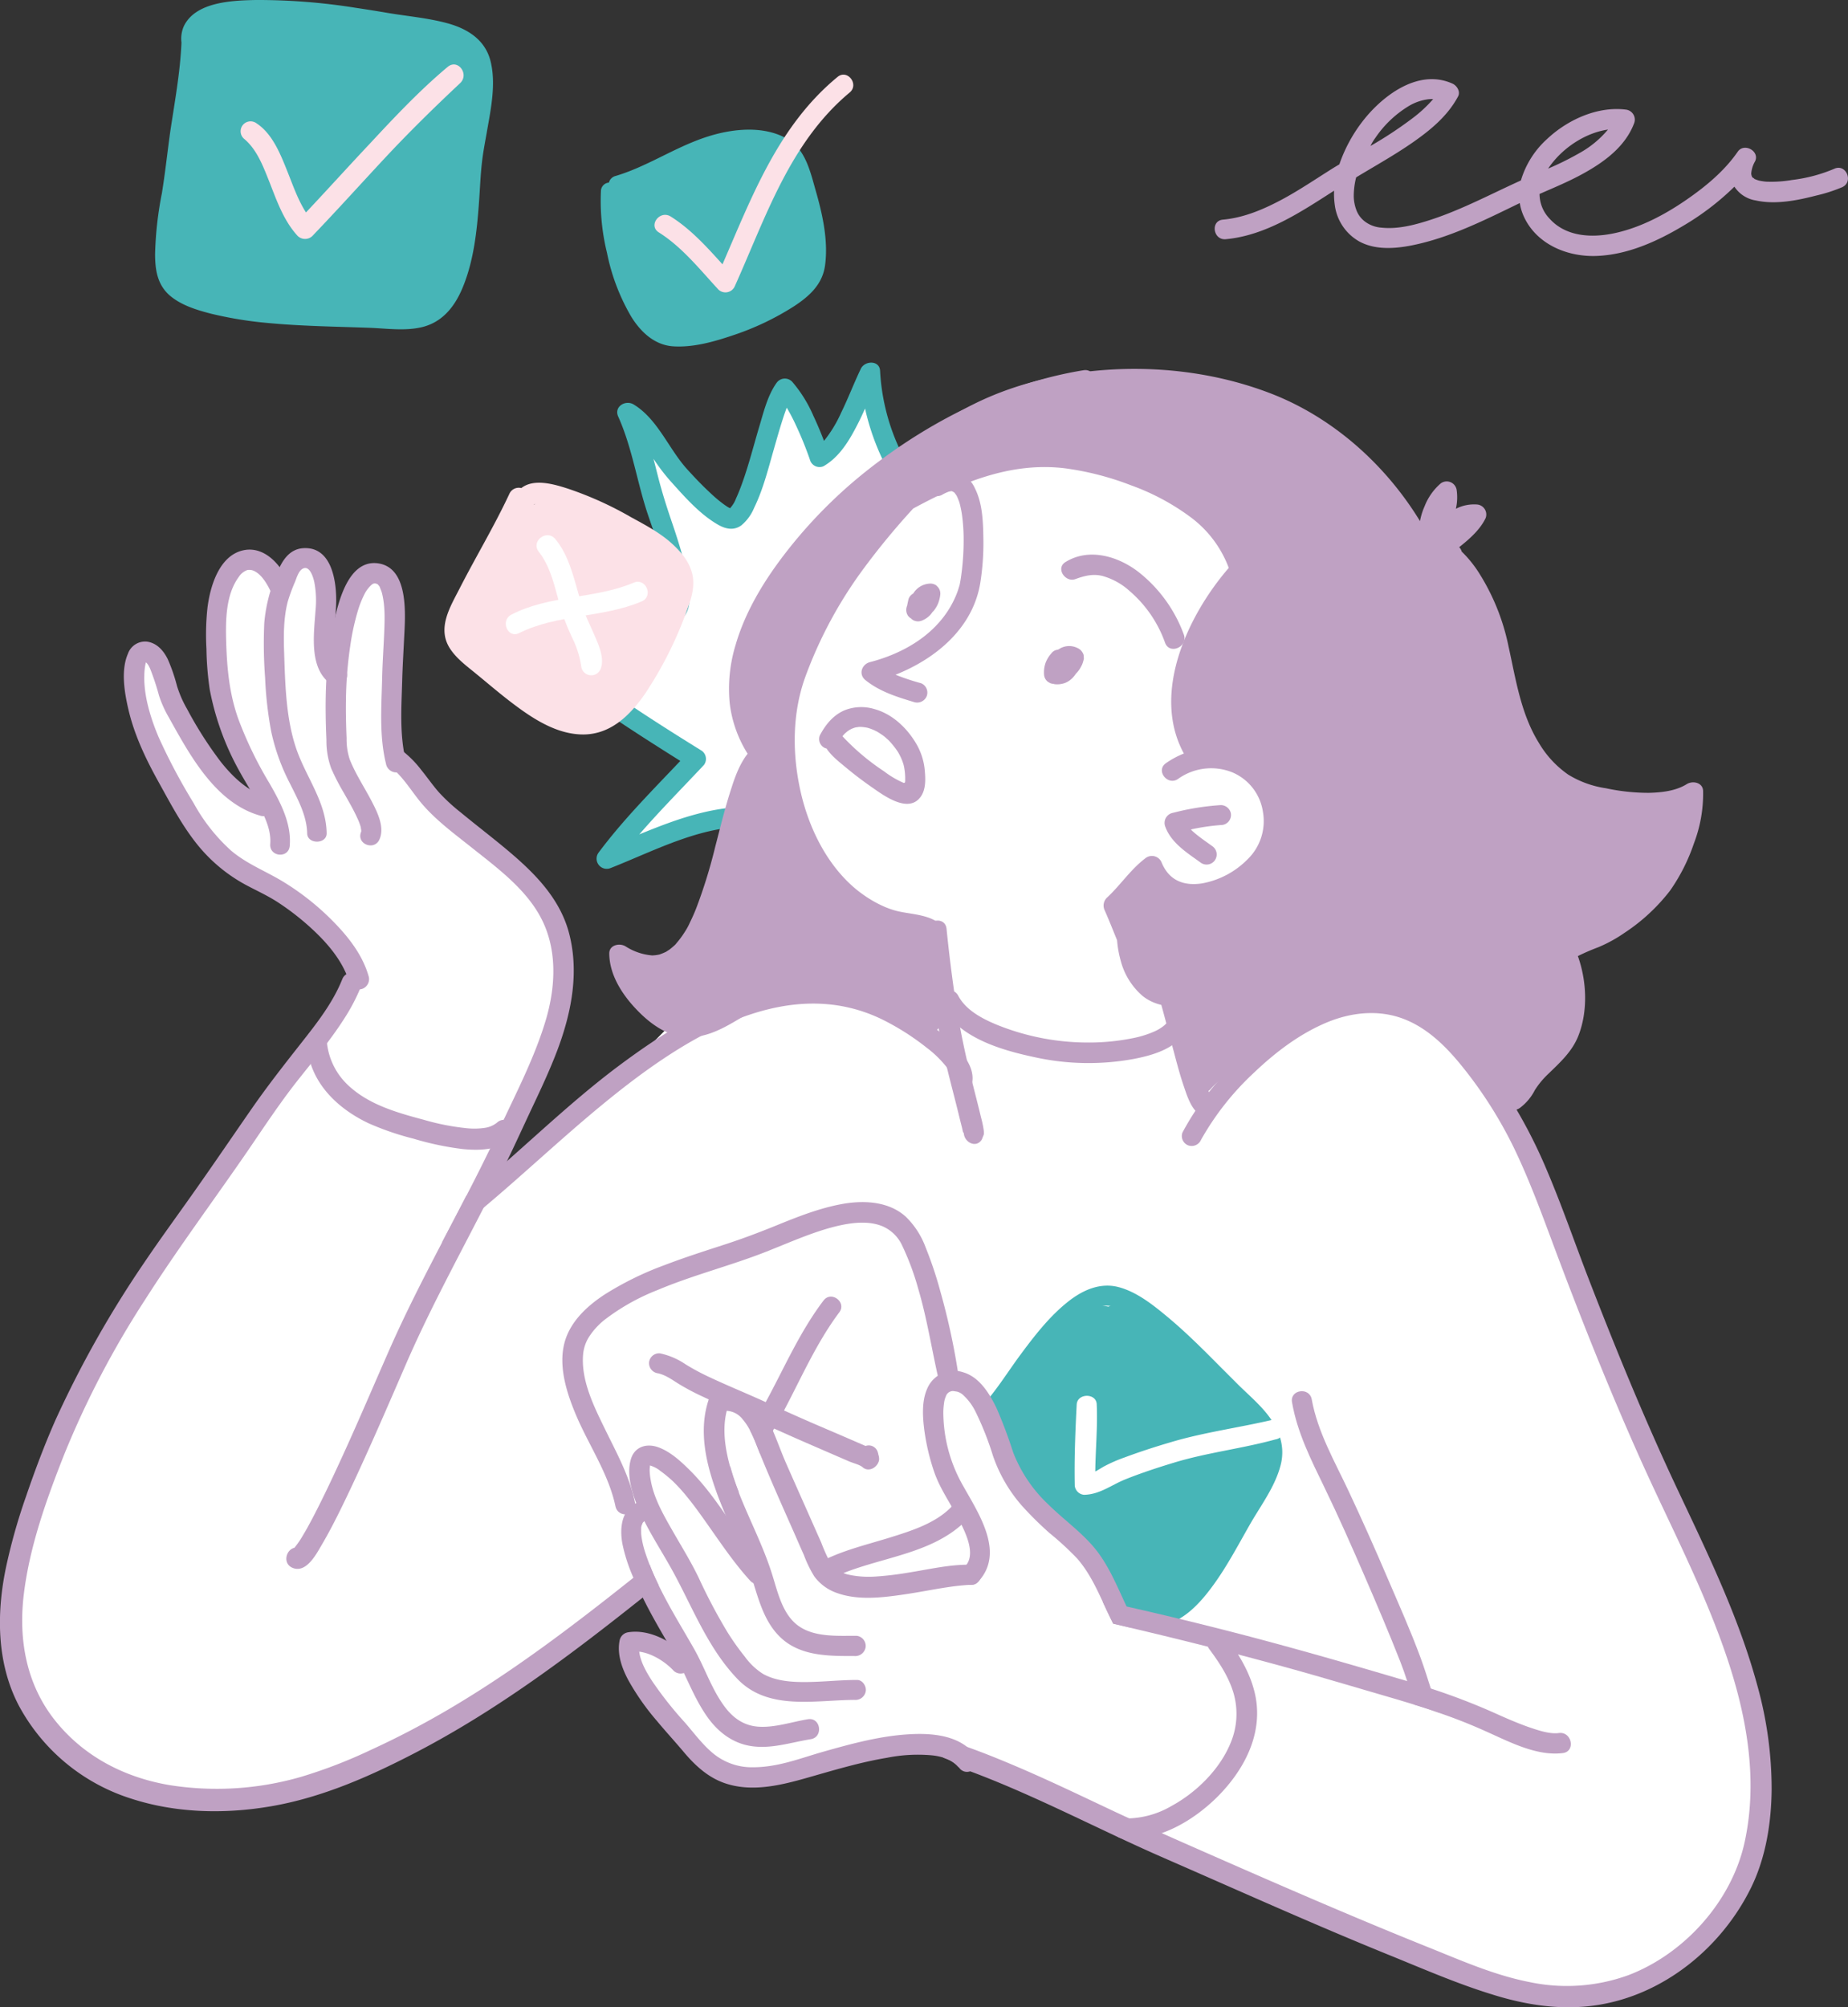 <svg id="Capa_1" data-name="Capa 1" xmlns="http://www.w3.org/2000/svg" viewBox="0 0 507.75 551.48"><rect x="0" y="0" width="507.75" height="551.48" fill="#333333" stroke="none"/><defs><style>.cls-1{fill:#fff;}.cls-2{fill:#bfa1c3;}.cls-3{fill:#47b5b7;}.cls-4{fill:#fce1e7;}</style></defs><path class="cls-1" d="M185,153.77l-10-39.38s16.11,20.4,20,24,7.88,5,9,1.79,12.53-33.65,12.53-33.65l10.38,17.9s6.8-7.16,7.87-10.74,3.58-11.82,3.58-11.82l8.24,24.71s79.84-15,98.09,2.15S414.51,305.2,414.51,305.2s24,58.36,30.07,74.11,28.64,62.3,34.37,78.41,8.59,48.69,2.15,57.28-19.34,38.31-50.84,33.29-114.56-42.24-122.8-46.18-39.38-22.55-53.7-21.84-35.8,7.88-43.32,9-10.88-.25-24.35-14-15.75-22.91-14-24,16.47,6.81,16.47,6.81l-11.81-24.35s-43.68,39-71.25,48.69S40,505.33,13.18,475.26s5.72-84.85,12.88-100.6S97.67,269.05,97.67,269.05a38.53,38.53,0,0,0-17.19-23.63c-14.68-9.31-24.7-9.31-32.94-28.64s-10-23.27-10.38-27.57.36-20.05,7.88-5.37,10.38,26.49,16.11,30.79A35.82,35.82,0,0,0,73,220.36,73.11,73.11,0,0,1,60.43,186.7c-1.79-19.33,1.08-29,3.58-31.5s6.81-1.79,8.59-.36,3.94,6.44,3.94,6.44,3.94-10,8.95-7.87,3.58,5,4.3,12.17a103,103,0,0,0,2.51,14s1.79-22.91,11.45-21.84,3.58,15,3.94,26.5l.72,22.91a229.05,229.05,0,0,0,27.21,27.57c14.67,12.17,20.4,18.26,20,29S133.83,326,133.83,326s14.32-12.53,28.64-24,37.95-37.59,37.95-37.59l2.5-39.74a60.09,60.09,0,0,0-18.26,3.94c-8.59,3.58-16.11,7.16-16.11,7.16l22.2-26.85-29.36-22.2Z"/><path class="cls-2" d="M264.68,311.38c0,.34,0,.46,0,.17C264.79,311.65,264.73,311.51,264.68,311.38Z"/><path class="cls-2" d="M270.23,310.18a26.78,26.78,0,0,0-.66-3.08c-.77-3.21-1.59-6.4-2.4-9.59-1.88-7.38-3.42-14.7-4.59-22.24-1-6.67-1.83-13.36-2.51-20.08-.36-3.53-5.59-2.68-5.39.78a220.65,220.65,0,0,0,4.23,31.76c1.25,6,2.92,12,4.39,18,.33,1.34.66,2.69,1,4,.11.47.2.93.32,1.39.19,0,.2.31.24.59.38,2.25,3.38,3.75,4.88,1.4.06-.08.47-1.22.52-1.25a2.24,2.24,0,0,0,.06-.31A5.91,5.91,0,0,0,270.23,310.18Z"/><path class="cls-2" d="M333.66,302.34a21.87,21.87,0,0,1-3.5-7.22c-1.1-3.28-2-6.63-2.88-10-2.66-9.82-5.31-19.72-8.82-29.29-1.21-3.3-6.19-1.16-5,2.12,3.42,9.54,6,19.4,8.57,29.2,1,3.68,1.9,7.38,3.13,11,.89,2.61,2.06,6.63,4.61,8.14S335.8,305,333.66,302.34Z"/><path class="cls-2" d="M338.2,223.54a2.82,2.82,0,0,0-3.11-2.32,69.76,69.76,0,0,0-12.76,2.09,2.82,2.82,0,0,0-2.16,3.82c1.63,4.47,5.95,7.14,9.61,9.79a2.77,2.77,0,1,0,3.32-4.43c-1.65-1.2-3.34-2.33-4.89-3.65l-.58-.51a5.55,5.55,0,0,1-.42-.44,58.84,58.84,0,0,1,8.66-1.24A2.77,2.77,0,0,0,338.2,223.54Z"/><path class="cls-3" d="M250.81,130a58,58,0,0,1-9-28.1c-.14-3-4.21-2.83-5.28-.61-1.92,4-3.48,8.13-5.43,12.11a35,35,0,0,1-4.7,7.73c-.88-2.29-1.82-4.56-2.87-6.78a36.59,36.59,0,0,0-5.71-9.28,2.78,2.78,0,0,0-4.36,0c-2.63,3.59-3.72,8.46-5,12.66-1.6,5.43-3,11-5,16.26-.38,1-.79,2-1.25,3a7.93,7.93,0,0,1-1.28,2.24l-.32.4a7.19,7.19,0,0,1-.69-.35l-.74-.5c-.46-.32-.89-.66-1.33-1-1.28-1-2.5-2.15-3.7-3.3-1.9-1.82-3.7-3.74-5.47-5.69-5-5.57-8-13.68-14.59-17.67-2.21-1.34-5.46.59-4.24,3.31,3.87,8.62,5.16,18,8.16,26.94,2.25,6.69,5,13.48,5.73,20.54a11,11,0,0,1,0,3.58,3.37,3.37,0,0,0-.15.51,2.91,2.91,0,0,1-.64.57c-.1.05-.22.12-.26.13-.51.22-1,.41-1.53.59s-.84.22-1.14.28c-.68.15-1.38.27-2.08.38-6.43,1-13,.81-19.52.68-6.24-.13-12.73-.79-18.94-.07-2.65.31-2.95,3.49-1.29,5,14.76,13.8,31.68,24.81,48.73,35.5-7.76,8.18-15.74,16.18-22.49,25.24a2.79,2.79,0,0,0,3.3,4.21c12.71-5,26.12-12.36,40.21-11.27,3.48.26,4.12-5.13.62-5.41-11.45-.91-22.36,3.08-32.91,7.42,5.69-6.57,11.83-12.75,17.77-19.09a2.77,2.77,0,0,0-.56-3.86C177,196.47,161.15,186.26,147,174c3.34.05,6.68.16,10,.23,7.06.15,14.26.36,21.27-.63a20,20,0,0,0,7.8-2.38,7.38,7.38,0,0,0,3.34-6.21,34.29,34.29,0,0,0-1.47-10.64c-1-3.94-2.28-7.81-3.59-11.66s-2.55-7.82-3.57-11.85c-.41-1.6-.81-3.21-1.23-4.81a53.55,53.55,0,0,0,4.55,6c3.84,4.27,8,9.08,13,12,2.12,1.26,4.43,1.84,6.58.3a12.43,12.43,0,0,0,3.52-4.82c2.45-5,3.82-10.53,5.35-15.86.9-3.16,1.79-6.33,2.83-9.46.25-.74.51-1.47.78-2.2a50.77,50.77,0,0,1,2.56,4.9,95.28,95.28,0,0,1,3.93,9.74,2.74,2.74,0,0,0,3.59,1.46c4.44-2.56,7.1-7.07,9.38-11.52.74-1.43,1.41-2.89,2.06-4.35a65.22,65.22,0,0,0,8.79,21.13C248.37,136.38,252.74,133,250.81,130Z"/><path class="cls-2" d="M403.52,200.09c-.19,12-2.21,24.27-8.33,34.74-6.44,11-18.3,18.74-29.72,23.81s-24.3,7.91-36.83,6.47a56.87,56.87,0,0,0-1.15,8.91,2.89,2.89,0,0,1-2.46,2.55c-4,.17-8-.4-11.17-3a19.14,19.14,0,0,1-5.94-9.62,29.78,29.78,0,0,1-1-5.64c-1.16-2.82-2.26-5.65-3.5-8.43a3,3,0,0,1,.88-3.39c3.65-3.44,6.42-7.7,10.46-10.73a2.87,2.87,0,0,1,4.38,1.15c2,4.93,6,6.58,11.13,5.8a23.43,23.43,0,0,0,12.42-6.53A14.62,14.62,0,0,0,347,223.08a14,14,0,0,0-8.44-10.89A15.6,15.6,0,0,0,323.69,214c-2.89,2-6.24-2.29-3.35-4.31a23.81,23.81,0,0,1,4.94-2.66c-9-16.49,1-37.9,12.33-51A30.68,30.68,0,0,0,327,142a63.37,63.37,0,0,0-16.21-8.65,79.26,79.26,0,0,0-18.22-4.69c-15.05-1.82-28.74,4.07-41.67,11.06A200.7,200.7,0,0,0,237.45,156a118.24,118.24,0,0,0-16.31,30.32c-3.39,9.61-3.47,20.24-1.39,30.14,2,9.67,6.54,19.58,13.83,26.42,3.6,3.38,8.56,6.41,13.1,7.47,4,.95,9.93.92,12.58,4.64,2.43,3.38-2.66,7.37-5.13,4a6.78,6.78,0,0,0-1.82-.8c-1-.29-2.19-.5-3.28-.7a39.25,39.25,0,0,1-8.31-2.3,40,40,0,0,1-15.6-11.91c-6.86-8.5-10.81-19.27-12.29-30a63.56,63.56,0,0,1,4-32.71c5.12-12.72,12.53-24.21,21.13-34.81a2.5,2.5,0,0,1-.63-2.83,51.92,51.92,0,0,1,3.09-6.74c10-18.18,29-28.45,48.78-32.54s41.2-2.79,60,4.47c24.07,9.31,43.16,31.37,50.23,56.05C402.72,175.58,403.69,188.13,403.52,200.09Z"/><path class="cls-2" d="M254.08,211.61a17.37,17.37,0,0,0-2.22-7.07c-2.5-4.38-6.59-8.34-11.56-9.71a12.43,12.43,0,0,0-8.23.31c-3.15,1.33-5.29,4-6.83,6.94a2.72,2.72,0,0,0,1.53,3.49c.11,0,.22.06.33.09,1.37,2.08,3.59,3.77,5.48,5.34,2.25,1.87,4.59,3.64,7,5.31,3.19,2.22,9.91,7.25,13.32,2.69C254.44,216.93,254.3,214,254.08,211.61Zm-11.21.29a62.93,62.93,0,0,1-11.4-9.62l.52-.61c.29-.27.59-.53.9-.77l.48-.33s.52-.28.6-.32a8.34,8.34,0,0,1,.95-.35,3.38,3.38,0,0,1,.39-.08l.68-.1.34,0h.35a12.86,12.86,0,0,1,1.62.22l.7.21c.46.16.92.35,1.36.55l.65.33c.56.34,1.06.66,1.54,1s.69.53,1,.82l.59.52a23.37,23.37,0,0,1,2.22,2.7c.15.22.3.44.44.66.37.68.57,1.06.75,1.46a14.61,14.61,0,0,1,.56,1.43s.09.27.13.41.13.55.15.61a17.8,17.8,0,0,1,.32,3.09,4.68,4.68,0,0,0,0,.51c0,.24,0,.48-.06.72a.38.38,0,0,1-.45.1A25.48,25.48,0,0,1,242.87,211.9Z"/><path class="cls-2" d="M267.84,134.11a7.82,7.82,0,0,0-5.2-4.43c-2.5-.52-4.87.55-6.92,1.89-2.94,1.9.41,6.14,3.31,4.27a9.77,9.77,0,0,1,1-.5l.55-.23c.2-.06.48-.11.69-.15a1.31,1.31,0,0,1,.29,0,5.49,5.49,0,0,1,.66.37l.56.75c.12.24.24.48.34.72s.29.71.42,1.07c.05.16.09.31.14.46a28.62,28.62,0,0,1,.64,3.2,49.89,49.89,0,0,1,.44,5.81,71,71,0,0,1-.77,11.56c-.09.59-.2,1.17-.31,1.75-.25.83-.45,1.51-.7,2.18a26.63,26.63,0,0,1-5.05,8.27c-4.85,5.49-11.87,9-18.88,10.81-2.28.59-3.25,3.35-1.26,4.95,3.87,3.13,8.54,4.58,13.24,6a2.84,2.84,0,0,0,3.58-1.57,2.78,2.78,0,0,0-1.56-3.58,62.61,62.61,0,0,1-7-2.33c11.1-4.41,21.16-12.77,23.26-25.05a69.32,69.32,0,0,0,.87-12.63C270.11,143.21,269.92,138.18,267.84,134.11Z"/><path class="cls-2" d="M325.27,174.36A38.79,38.79,0,0,0,313,157.3c-5.61-4.43-13.76-6.93-20.28-2.86-2.74,1.71,0,5.67,2.73,4.67,2.53-.91,4.77-1.51,7.41-.88a18.42,18.42,0,0,1,7.53,4.17,33.4,33.4,0,0,1,9.7,14.14C321.31,180,326.46,177.75,325.27,174.36Z"/><path class="cls-3" d="M346.83,406.31c-1.68,3.28-3.72,6.32-5.62,9.47-2.48,4.07-4.71,8.31-7.16,12.4-4.1,6.85-9.37,14.52-17.82,16.09-3.65.68-7.87-.56-10.1-3.67-2-2.74-2.45-6.29-3.88-9.3-3.8-8-11.15-12.59-17.15-18.74a35.73,35.73,0,0,1-7.17-11.24c-1.24-2.92-2.28-5.92-3.53-8.83A2.66,2.66,0,0,1,272,390a12.14,12.14,0,0,1,.18-2.33,2.72,2.72,0,0,1,.48-2c1.8-5.65,6.92-10.51,10.9-14.4,2.43-2.36,5-4.6,7.45-6.9,3.19-2.95,6.64-5.64,11.18-5.64a11.61,11.61,0,0,1,2.36.27,12.32,12.32,0,0,1,7-1.24c4.42.7,6.59,4.57,7.55,8.58,1.58.92,3.15,1.86,4.68,2.88a43.3,43.3,0,0,1,9.78,8.89,41.53,41.53,0,0,0,9.32,8.92c3.18,2.07,6.46,4.54,6.78,8.64C349.93,399.4,348.5,403.06,346.83,406.31Z"/><path class="cls-3" d="M347.28,387.46c-2.11-2.42-4.53-4.53-6.82-6.77l-2.32-2.32-3-3C330.58,370.77,326,366.19,321,362c-4-3.33-8.52-7-13.61-8.36s-9.87.79-13.85,3.92c-5.27,4.15-9.48,9.66-13.43,15-3.42,4.66-6.53,9.73-10.49,14a2.76,2.76,0,0,0,.56,3.84,2.81,2.81,0,0,0,3.84-.55c3.12-3.34,5.66-7.25,8.33-10.95A121,121,0,0,1,293,365.57a33.86,33.86,0,0,1,5.65-4.83,11.07,11.07,0,0,1,5-2,7.3,7.3,0,0,1,2,.18s.8.27,1,.33a16.31,16.31,0,0,1,1.66.72,37,37,0,0,1,5.89,3.82c8.75,6.66,16,15,23.95,22.52,3.49,3.31,8.19,7.37,8.52,12.18a13.26,13.26,0,0,1-1.44,5.71,73.63,73.63,0,0,1-4.55,8.13c-3.33,5.43-6.2,11.14-9.68,16.49a52.81,52.81,0,0,1-6.11,8c-1.7,1.74-3.95,3.57-6,4.1a2.93,2.93,0,0,0-2.41,3.22,2.86,2.86,0,0,0,3.22,2.41c5.95-1.51,10.25-6.34,13.73-11.14,3.74-5.16,6.7-10.8,9.85-16.32,3-5.3,7-10.47,8.56-16.47C353.36,396.88,351.08,391.81,347.28,387.46Z"/><path class="cls-2" d="M429.41,481.65c-7.26.92-14.82-3.16-21.23-6-4.25-1.92-8.55-3.61-12.94-5.1-.37-.14-.73-.27-1.1-.39-1.81-.63-3.64-1.21-5.47-1.77-.61-.2-1.21-.39-1.82-.57-.87-.27-1.71-.51-2.56-.78-9-2.62-18-5.3-27-7.85-15.45-4.33-31-8.26-46.64-11.95-1.6-.39-3.19-.76-4.79-1.13-1-2-1.94-4-2.89-6.05a3.09,3.09,0,0,1,1.05.06l5.52,1.26q12.57,2.84,25.07,6c16.65,4.21,33.15,8.92,49.61,13.79.8.22,1.6.46,2.41.7.4.14.81.26,1.23.38,1,.3,2.12.62,3.17,1l2.08.66a178.63,178.63,0,0,1,17.67,6.79c3.1,1.4,6.25,2.77,9.46,3.89,2.47.84,5.58,1.88,8,1.56C431.86,475.62,433,481.18,429.41,481.65Z"/><path class="cls-2" d="M395.24,470.51c-.37-.14-.73-.27-1.1-.39-1.81-.63-3.64-1.21-5.47-1.77-.68-2.17-1.33-4.35-2.05-6.51-.58-1.79-1.2-3.58-1.89-5.34-3.15-8-6.52-15.92-9.94-23.8-3.51-8.1-7.08-16.18-10.93-24.11-3.64-7.51-7.44-15-8.87-23.34-.6-3.48,4.79-4.24,5.42-.78,1.62,9,6.29,17,10.13,25.2q5.55,11.83,10.68,23.87c3.12,7.28,6.39,14.57,9.12,22,1,2.73,1.88,5.52,2.76,8.3C393.79,466.07,394.48,468.29,395.24,470.51Z"/><path class="cls-2" d="M486.77,491.67c-.09,9.14-1.59,18.66-5.64,26.93-8.09,16.5-24,29.51-42.35,32.3-9.75,1.5-19.51,0-28.85-2.95-9.77-3-19.26-7.17-28.72-11-20.65-8.4-41-17.57-61.39-26.47-17.82-7.77-35-17-53.23-23.81-1.09-.42-2.2-.83-3.3-1.22a7.77,7.77,0,0,0-2.76-2c-.48-.21-.91-.38-1.32-.52-.59-2,1.3-4.78,4-3.86l2.4.85c3.89,1.39,7.73,2.91,11.54,4.51,9.58,4,18.94,8.51,28.33,12.94,9.62,4.53,19.36,8.78,29.09,13.06,19.55,8.59,39.12,17.07,58.92,25,8.66,3.5,17.38,7.29,26.58,9.1a49.52,49.52,0,0,0,27.31-1.85c15.5-5.89,28.51-20.44,32-36.7,3.9-18.1.14-36.62-6-53.77-6.3-17.69-15.06-34.31-22.72-51.4-8.54-19.06-16.27-38.48-23.57-58-3.39-9.08-6.71-18.2-10.92-27a117.41,117.41,0,0,0-14.26-22.6c-4.35-5.42-9.48-10.62-16.08-13.2-6.9-2.71-14.53-1.91-21.26.9-7.5,3.13-14.15,8.21-20,13.78A76,76,0,0,0,330,313.14a2.8,2.8,0,0,1-3.55,1.54,2.75,2.75,0,0,1-1.55-3.54,73.46,73.46,0,0,1,6.25-9.76A91,91,0,0,1,349.88,283c6.69-4.87,14.31-8.92,22.63-10a31.86,31.86,0,0,1,22.39,5.61c6.46,4.49,11.47,10.86,16,17.23a138.34,138.34,0,0,1,14.19,25.87c4,9.42,7.35,19.08,11,28.62,7.64,19.78,15.65,39.41,24.67,58.58,8.33,17.7,17,35.36,22.12,54.32A106.08,106.08,0,0,1,486.77,491.67Z"/><path class="cls-2" d="M310.64,447.2c-1.6-.39-3.19-.76-4.79-1.13-1-2-1.94-4-2.89-6.05-1.93-4.18-3.95-8.33-7-11.82a82.16,82.16,0,0,0-7.6-7,95.29,95.29,0,0,1-7.56-7.48,40.9,40.9,0,0,1-8-13.82A82,82,0,0,0,268,387.79a15.28,15.28,0,0,0-3.21-4.36,4,4,0,0,0-1.89-1.1c-.11,0-.63-.1-.78-.11a1.42,1.42,0,0,0-.66,0,2.08,2.08,0,0,0-1.59,1.45,6.3,6.3,0,0,0-.5,1.93,18.1,18.1,0,0,0-.19,2.44,41,41,0,0,0,5.5,20.29c4.33,7.73,11.64,18.55,3.84,26.49-1.07,1.08-3.08.57-3.9-.49a2.88,2.88,0,0,1,.49-3.91c3.24-3.29.16-9.38-1.64-12.9-2.25-4.37-5.2-8.46-6.8-13.13A60.2,60.2,0,0,1,254,393.2c-.5-3.77-.82-8.19.79-11.75a8,8,0,0,1,10-4.37c4.4,1.36,7.12,5.87,9,9.76A125.15,125.15,0,0,1,278.36,399a38.92,38.92,0,0,0,9.7,14.37c4.58,4.53,10.14,8.29,13.93,13.57,3.17,4.43,5.22,9.5,7.54,14.42.48,1,1,2.06,1.5,3.07A2.22,2.22,0,0,1,310.64,447.2Z"/><path class="cls-2" d="M242.39,336.88a10.54,10.54,0,0,1,5.43,5.21,72.42,72.42,0,0,1,4.47,12c2.48,8.35,3.74,16.94,5.72,25.41.8,3.41,6,2.79,5.46-.79a187.5,187.5,0,0,0-5.13-24,104.45,104.45,0,0,0-4-11.94,22.61,22.61,0,0,0-5.5-8.51c-4.44-4-10.8-4.48-16.45-3.63-6.37,1-12.49,3.38-18.43,5.79-4.88,2-9.75,3.85-14.76,5.48-5.54,1.8-11.09,3.57-16.54,5.66a86.53,86.53,0,0,0-16.59,8.14c-4.3,2.83-8.48,6.57-10.4,11.47-2.85,7.26.07,15.81,3,22.55,3.5,7.93,8.62,15.55,10.43,24.12.72,3.43,6.08,2.7,5.41-.78-1.43-7.38-5.18-14-8.43-20.72-3-6.15-6.46-13.16-5.87-20.2a10.76,10.76,0,0,1,1.8-5.1,19.58,19.58,0,0,1,4.59-4.8,59.59,59.59,0,0,1,14.05-7.8c9.8-4.14,20.13-6.69,30-10.59,5.6-2.21,11.12-4.68,16.91-6.36C232.27,336.16,237.88,335.06,242.39,336.88Z"/><path class="cls-2" d="M265.43,413.28a2.83,2.83,0,0,0-3.87.56c-4.37,4.65-11.13,6.74-17,8.58-6.45,2-13.17,3.55-19.18,6.72-3.09,1.63-1,6.66,2.12,5,12.4-6.5,28.48-6.29,38.52-17A2.77,2.77,0,0,0,265.43,413.28Z"/><path class="cls-2" d="M241.34,399.69c0-.14-.16-.78-.07-.25a2.6,2.6,0,0,0-3.45-2.17c-.19-.08-.38-.15-.56-.24l-4.18-1.81c-2.58-1.12-5.17-2.22-7.75-3.33-5.27-2.26-10.48-4.6-15.69-7-5-2.27-10.08-4.33-15-6.66a61.57,61.57,0,0,1-6.3-3.4,19.64,19.64,0,0,0-7-3,2.78,2.78,0,0,0-3,2.43,2.82,2.82,0,0,0,2.43,3.05c2.09.45,3.88,1.76,5.65,2.87a63.53,63.53,0,0,0,6.52,3.47c4.77,2.26,9.66,4.25,14.46,6.44s9.82,4.46,14.77,6.6L229.8,400l3.58,1.55c1,.43,2.84.87,3.62,1.56,1.73,1.53,4.2,0,4.54-2A3.35,3.35,0,0,0,241.34,399.69Z"/><path class="cls-2" d="M203,409.94c-1.17,2.06-2.35,4.12-3.58,6.16-.91-2.15-1.8-4.36-2.61-6.63,1.29-2.21,2.56-4.44,3.81-6.67A69.46,69.46,0,0,0,203,409.94Z"/><path class="cls-2" d="M230.6,360.56c-6.21,8.29-10.37,17.85-15.2,27-.66,1.24-1.33,2.47-2,3.68l-.74,1.33c-.11.18-.2.36-.3.54l-3.53,6.35c-.3-.78-.62-1.57-.93-2.35a39.75,39.75,0,0,0-1.83-4.12c.5-.91,1-1.8,1.51-2.71s.89-1.6,1.35-2.4c.07-.14.15-.28.23-.42.4-.72.8-1.44,1.19-2.17,5.12-9.43,9.38-19.36,15.9-27.95C228.36,354.51,232.7,357.77,230.6,360.56Z"/><path class="cls-2" d="M269.56,433a2.86,2.86,0,0,1-3.08,2.44c-.65,0-2.7.19-3.87.33-1.56.19-3.11.44-4.65.69-3.42.58-6.83,1.23-10.25,1.71-5.8.83-12.21,1.52-17.83-.53a12.9,12.9,0,0,1-6.17-4.56,33,33,0,0,1-2.84-5.86c-1-2.2-1.93-4.4-2.91-6.6-3.09-7-6.25-14.05-9.14-21.18-.3-.78-.62-1.57-.93-2.35a39.75,39.75,0,0,0-1.83-4.12,15.18,15.18,0,0,0-2-3,5.93,5.93,0,0,0-4.38-2.35c-1.27,5-.45,10.32.88,15.2a69.46,69.46,0,0,0,2.38,7.14c3,7.7,6.88,15,9.32,22.95,1.48,4.77,2.78,10.59,7,13.71,4.5,3.29,10.85,2.78,16.12,2.81a2.81,2.81,0,0,1,2.46,3.09,2.88,2.88,0,0,1-3.1,2.47c-7,0-14.77.08-20.22-5.05-4.44-4.17-6-10.16-7.75-15.78-1.68-5.36-4.18-10.42-6.39-15.57l-1.07-2.47c-.91-2.15-1.8-4.36-2.61-6.63-2.89-8.09-4.71-16.76-2-24.9.06-.23.14-.44.22-.67a2.85,2.85,0,0,1,2.23-1.76c5.31-.89,9.17,1.59,12,5.28a27.46,27.46,0,0,1,2.83,4.82c.12.28.25.55.37.83l.18.41c1.21,2.87,2.25,5.8,3.5,8.64,2.12,4.82,4.27,9.63,6.4,14.44q1.59,3.6,3.2,7.21a48.59,48.59,0,0,0,2.49,5.56s.43.6.49.68.32.37.48.54.4.35.43.36c.22.18.46.36.7.52a10.47,10.47,0,0,0,2.64,1.12,26.28,26.28,0,0,0,7.68.58,88.23,88.23,0,0,0,9.17-1.1c5.73-.9,11.56-2.33,17.4-2.13A2.81,2.81,0,0,1,269.56,433Z"/><path class="cls-2" d="M235.47,461.56c-4.53,0-9,.51-13.56.57-4.12.06-8.61-.19-12.28-2.24a18.24,18.24,0,0,1-5-4.75,69,69,0,0,1-4.87-6.89,152.16,152.16,0,0,1-7.8-14.79c-2.2-4.57-4.89-8.86-7.39-13.26-2.4-4.2-4.95-8.7-5.78-13.53a16.16,16.16,0,0,1-.29-2.76,7.93,7.93,0,0,1,.07-1c0-.25,0-.19,0-.28a8.09,8.09,0,0,1,2.9,1.53,34.39,34.39,0,0,1,3.55,2.94,47.62,47.62,0,0,1,3.73,4.12c2,2.44,3.81,5,5.62,7.56,3.74,5.31,7.36,10.7,11.74,15.51,2.31,2.54,6.56-.72,4.24-3.29-7.67-8.52-12.78-19.17-21-27.24-2.41-2.38-5.19-4.92-8.43-6.11s-6.55-.21-7.58,3.26c-1.37,4.65.6,10.23,2.48,14.45,2.35,5.26,5.52,10.09,8.34,15.09,5.88,10.43,10,22,18.44,30.82s21.32,5.81,32.21,5.77a2.86,2.86,0,0,0,3.07-2.44C238.06,463.27,237,461.55,235.47,461.56Z"/><path class="cls-2" d="M222.76,477.84c-5.38.86-10.79,2.73-16.3,1.9-5.17-.76-9.21-3.9-12.15-8.07-3.84-5.43-5.92-11.78-9.22-17.49l-.51-.86c-.25-.43-.49-.86-.75-1.28-.71-1.22-1.43-2.44-2.13-3.67-1.44-2.49-2.84-5-4.16-7.57-.31-.62-.64-1.25-.94-1.88-.91-1.78-1.79-3.59-2.57-5.46a45.35,45.35,0,0,1-3-9.21c-.85-4.38-.31-9.74,4.45-11.58,3.24-1.24,5.34,3.69,2.11,5-.11,0-.5.25-.52.25a3.11,3.11,0,0,0-.55.56c.15-.17-.12.36-.27.72,0,.14-.09.43-.09.52s0,.43,0,.64a2.3,2.3,0,0,0,0,.39c0,.19,0,.37,0,.56a17.89,17.89,0,0,0,.24,1.79,25.88,25.88,0,0,0,.92,3.57c.36,1.1.76,2.18,1.17,3.26.73,1.89,1.56,3.75,2.45,5.56,2.92,6.06,6.48,11.77,9.66,17.35,3.1,5.38,4.94,11.45,8.76,16.4,2.39,3.07,5.37,5,9.33,5.18,4.46.21,8.9-1.35,13.27-2.06C225.51,471.76,226.29,477.26,222.76,477.84Z"/><path class="cls-2" d="M266.59,486.65a2.59,2.59,0,0,1-3-.9,4,4,0,0,0-.29-.32,7.77,7.77,0,0,0-2.76-2c-.48-.21-.91-.38-1.32-.52a15.62,15.62,0,0,0-3.2-.64,42.94,42.94,0,0,0-12.23.66c-7.48,1.24-14.72,3.44-22,5.51s-15.46,4.11-23,1.36c-4.42-1.62-7.86-4.81-10.85-8.35-2.46-2.93-5.07-5.76-7.51-8.7a67.16,67.16,0,0,1-7.81-11.16c-1.71-3.21-3.09-7-2.4-10.73a2.82,2.82,0,0,1,2.33-2.39c6.09-1,12.51,2.78,16.58,7a2.73,2.73,0,0,1-.48,3.8,2.79,2.79,0,0,1-3.79-.48c-2.22-2.3-5.79-4.57-9.23-5,.35,2.82,2,5.69,3.54,8.06a100.67,100.67,0,0,0,8.95,11.34c2.47,2.83,4.82,6.05,7.71,8.46a16.71,16.71,0,0,0,11,3.9c7,0,12.88-2.43,19.47-4.3,7.58-2.15,15.35-4.26,23.25-4.75,5.28-.34,11.66,0,16,3.34a12.09,12.09,0,0,1,2.41,2.48A2.8,2.8,0,0,1,266.59,486.65Z"/><path class="cls-2" d="M111.5,209.06c-1.74-7.21-1.21-14.55-1-21.89.1-3.91.34-7.79.53-11.71.31-6.21,1.48-19.57-7.28-20.7-8.18-1-10.88,11-12.13,16.8-2.24,10.43-2.41,21.14-1.93,31.77A21.89,21.89,0,0,0,91,211.11a62.05,62.05,0,0,0,3.5,6.78c1.26,2.23,2.57,4.44,3.63,6.78a16.68,16.68,0,0,1,1,2.61c0,.18.09.62.12.83,0,0,0,.24,0,.36-1.48,3.41,3.57,5.38,5,2.18,1.51-3.39-.57-7.48-2.11-10.47-2-3.86-4.46-7.51-6.06-11.56a17.63,17.63,0,0,1-.85-5.78c-.15-3.48-.23-7-.18-10.44a110.4,110.4,0,0,1,1.19-15,66.1,66.1,0,0,1,2.08-9.57,27.36,27.36,0,0,1,2-4.94,8.65,8.65,0,0,1,1.94-2.36l.36-.19.32-.06.39.06a2.43,2.43,0,0,0,.4.15c.36.39.53.63.55.65.07.17.59,1.49.59,1.52,1,3.65.84,7.67.68,11.42-.18,4.15-.47,8.28-.56,12.44-.19,7.78-.81,15.67,1.06,23.31a2.88,2.88,0,0,0,3.17,2.37A2.82,2.82,0,0,0,111.5,209.06Z"/><path class="cls-2" d="M153.24,288.27c-2,5.32-4.4,10.47-6.83,15.62S141.74,314,139.31,319l-.6,1.24c-1.89,3.87-3.84,7.72-5.82,11.56-7.36,14.34-15.07,28.49-21.48,43.29-4.89,11.3-9.77,22.61-15,33.74-2.55,5.37-5.13,10.74-8.15,15.86-1.46,2.49-4.15,7.55-7.83,6.09-2.85-1.15-1.89-5,.47-5.53l.58-.75c.51-.68,1-1.39,1.41-2.09.28-.47.56-.93.83-1.4.15-.23.28-.47.41-.71a4,4,0,0,0,.22-.37c.58-1.07,1.17-2.15,1.73-3.22,2.9-5.58,5.56-11.28,8.18-17,4.45-9.73,8.62-19.59,12.94-29.37s9.26-19.39,14.23-28.92c2.23-4.28,4.48-8.54,6.69-12.84,3.11-6,6.15-12.07,9-18.21,4.63-10,9.91-20,13-30.65,2.64-9.27,3-19.51-1.81-28.13-4.3-7.76-12.06-13.42-18.86-18.84-4.45-3.53-9.14-7-12.95-11.26-3.18-3.53-5.52-8-9.34-10.9-2.81-2.14.45-6.49,3.29-4.39a28.69,28.69,0,0,1,5.26,5.3c1.63,2,3.15,4.21,4.88,6.18a51,51,0,0,0,6.07,5.59c4.37,3.62,8.91,7.05,13.24,10.72,7,5.92,13.58,12.58,16.23,21.59C159.27,266.55,157.13,277.82,153.24,288.27Z"/><path class="cls-2" d="M94.24,183.5a4.53,4.53,0,0,1-1.75-2.59,16.76,16.76,0,0,1-.61-4.52c-.11-3.33.31-6.65.46-10,.27-6-.91-16.28-9-15.78-4,.24-6,3.71-7.3,7.05a43.22,43.22,0,0,0-3.43,13.5,124.09,124.09,0,0,0,.23,15.06,102.78,102.78,0,0,0,1.69,14.84,56.69,56.69,0,0,0,5.16,14.25c2.13,4.29,4.62,8.78,4.71,13.69.06,3,5.4,3,5.35-.08-.13-8.55-5.65-15.36-8.33-23.16-2.89-8.43-3.06-17.87-3.36-26.69-.15-4.57-.15-9.31,1-13.77a48.05,48.05,0,0,1,2-5.44c.44-1.1.93-2.81,1.89-3.47,2-1.41,3.1,2,3.43,3.67a26.75,26.75,0,0,1,.32,7.57c-.42,6.38-1.94,16,4.19,20.28C93.84,190,97.17,185.55,94.24,183.5Z"/><path class="cls-2" d="M65.46,197.48c-2.42-6.82-3.08-13.68-3.31-20.86-.18-5.87-.2-13.14,3.45-18.1a4.71,4.71,0,0,1,2.29-1.88,3,3,0,0,1,1.84.19c2.12.95,3.61,3.51,4.67,5.71,1.53,3.16,6.34,1.16,5-2.12C77.52,155.55,72.88,150,67,151.16c-6.79,1.36-9.28,10-10,15.85a69,69,0,0,0-.28,11.23,84.17,84.17,0,0,0,.91,11.22A74.62,74.62,0,0,0,65.85,212c1.8,3.26,3.81,6.39,5.51,9.7,1.59,3.11,3.17,6.58,2.89,10.16s5,4.07,5.35.6c.54-6.21-2.54-12-5.56-17.25A106.34,106.34,0,0,1,65.46,197.48Z"/><path class="cls-2" d="M101.22,268c-1.59-5.45-5.23-10.24-9.13-14.27A71.16,71.16,0,0,0,78,242.37c-4.87-3-10.13-4.94-14.52-8.68a49.57,49.57,0,0,1-10.3-13.08,162.74,162.74,0,0,1-9.53-17.93c-2.25-5.26-4.17-11.54-4-17.07a17.38,17.38,0,0,1,.29-3,3.25,3.25,0,0,1,.18-.64s.47.51.57.68a8.27,8.27,0,0,1,.62,1.23,68.48,68.48,0,0,1,2.39,7.26,30.55,30.55,0,0,0,2.66,5.92c5.77,10.35,12.77,23.46,25,27a2.83,2.83,0,0,0,3.57-1.56A2.78,2.78,0,0,0,73.38,219c-5.3-1.59-9.37-5.47-12.74-9.72a106.54,106.54,0,0,1-9.27-14.54,30.78,30.78,0,0,1-2.75-6.31,47.28,47.28,0,0,0-2.54-7.35c-1.14-2.29-2.87-4.31-5.52-4.77a5,5,0,0,0-5.41,3.3c-2,4.58-.94,10.72.14,15.35,1.67,7.13,4.83,13.7,8.37,20.06,3.22,5.81,6.37,11.81,10.54,17a43.87,43.87,0,0,0,13.94,11.42c2.81,1.47,5.62,2.77,8.28,4.51a70.81,70.81,0,0,1,8.29,6.35c4.81,4.28,9.51,9.52,11.35,15.83a2.81,2.81,0,0,0,3.67,1.48A2.87,2.87,0,0,0,101.22,268Z"/><path class="cls-2" d="M180.94,435.46c-1.45,1.14-2.89,2.3-4.34,3.46-19.87,15.82-40.19,31.12-62.84,42.83-12.43,6.44-25.48,12.16-39.35,14.53-12.79,2.19-26.28,1.88-38.67-2.21A53.23,53.23,0,0,1,5.21,468.68C-.91,457.05-1,443.45,1.6,430.85A159.16,159.16,0,0,1,7.13,411.2c2.42-7.08,5.05-14.11,8.09-21A290.4,290.4,0,0,1,39.56,347c4.72-7,9.75-13.82,14.61-20.75,5-7.1,9.87-14.27,14.82-21.4,4.33-6.26,9-12.22,13.7-18.19,4.3-5.46,8.75-11.11,11.35-17.62,1.32-3.32,6.44-1.3,5.15,2a51.84,51.84,0,0,1-4.52,8.68c-3.91,6.17-8.66,11.74-13.16,17.47-4.81,6.13-9.1,12.66-13.51,19.1-9.37,13.63-19.29,26.92-28.18,40.87a251.24,251.24,0,0,0-22.19,42.48C12.8,411.87,8.19,424.72,6.57,437.8c-1.55,12.44.57,24.82,8.51,34.83s19.22,15.75,31.55,17.83a83.17,83.17,0,0,0,36.24-2.32A136.2,136.2,0,0,0,102,480.73c6.82-3.12,13.49-6.6,20-10.37,18.43-10.7,35.39-23.63,52.06-36.9q2.24-1.75,4.46-3.56C179.22,431.79,180.05,433.65,180.94,435.46Z"/><path class="cls-2" d="M267.08,297.65a2.83,2.83,0,1,1-5.62-.64,2.18,2.18,0,0,0-.15-1.72,8.44,8.44,0,0,0-1.4-2.33,29.89,29.89,0,0,0-5.34-5.14,68.66,68.66,0,0,0-12-7.64c-27.41-13.49-56.58,6.45-77.24,23.45-11.08,9.12-21.5,19-32.47,28.2-.67.59-1.33,1.14-2,1.7-3.17,2.63-6.34,5.26-9.48,7.94,2.23-4.28,4.48-8.54,6.69-12.84q2.94-2.43,5.83-4.91c1.81-1.55,3.6-3.12,5.38-4.69,10.1-8.91,19.95-18.14,30.76-26.22,12.07-9,25.44-17.45,40.2-21.12a51.53,51.53,0,0,1,38.66,5.54,66,66,0,0,1,12.28,8.85C264.22,289,268,293.08,267.08,297.65Z"/><path class="cls-2" d="M136.8,308.23a6.75,6.75,0,0,1-3.38,1.61,19.74,19.74,0,0,1-5.32.12,66.27,66.27,0,0,1-11.66-2.3c-7.49-2-15.48-4.25-21.17-9.86a18.71,18.71,0,0,1-5.53-12.48A2.76,2.76,0,0,0,86.63,283a2.81,2.81,0,0,0-2.33,3.11c.32,10.63,7.87,18.2,17,22.52a76.53,76.53,0,0,0,12.32,4.22,80.25,80.25,0,0,0,13.62,2.86c4.44.42,10.56.4,13.55-3.56A2.83,2.83,0,0,0,136.8,308.23Z"/><path class="cls-2" d="M345,466.3c-1.17-6.22-4.51-11.69-8.24-16.7-2.19-2.94-6.69.56-4.5,3.49,2.78,3.74,5.41,7.73,6.71,12.25a20.59,20.59,0,0,1-.7,13.15c-2.92,7.45-9.45,13.92-16.4,17.7a24.8,24.8,0,0,1-12.8,3.42c-3.51-.14-4.21,5.14-.63,5.49,9.69.95,19.36-4.8,26-11.38C341.64,486.52,346.93,476.83,345,466.3Z"/><path class="cls-2" d="M320.63,281a7.69,7.69,0,0,1-1.47,1.28,11.64,11.64,0,0,1-2,1.12,27.8,27.8,0,0,1-5.64,1.78,61.06,61.06,0,0,1-13,1.25,66.75,66.75,0,0,1-24.58-4.86c-4-1.65-8.55-4-10.66-8-1.61-3.06-6.58-1-5,2.12,4.71,9.27,16.38,12.71,25.8,14.73a68.62,68.62,0,0,0,27.64.48c4.76-.94,10.28-2.51,13.4-6.53C327.3,281.49,323,278.36,320.63,281Z"/><path class="cls-2" d="M297.76,180.22a2,2,0,0,0-.37-1,2.88,2.88,0,0,0-1.35-1.18,5.08,5.08,0,0,0-5.23.41c-.38.07-.61.14-.83.2a2.64,2.64,0,0,0-1.13.88,7.21,7.21,0,0,0-.72.93,8.37,8.37,0,0,0-.82,1.57,7.9,7.9,0,0,0-.43,3.51,2.73,2.73,0,0,0,1.07,1.81l.64.36a2.8,2.8,0,0,0,.79.17,2.89,2.89,0,0,0,.51.11,6.21,6.21,0,0,0,2.86-.4,6,6,0,0,0,2.24-1.67,6.31,6.31,0,0,0,.58-.78,8.42,8.42,0,0,0,1-1.2,10.78,10.78,0,0,0,.79-1.46,9.68,9.68,0,0,0,.45-1.57C297.77,180.68,297.76,180.45,297.76,180.22Z"/><path class="cls-2" d="M257.54,161.13a2.09,2.09,0,0,0-.9-.61,2.8,2.8,0,0,0-1.38-.16,5.6,5.6,0,0,0-4.34,2.71,2.81,2.81,0,0,0-1.28,1.47c-.16.64-.28,1.28-.42,1.93a2.86,2.86,0,0,0,.33,2.8,2.81,2.81,0,0,0,.77.65,2.2,2.2,0,0,0,.27.26,2.79,2.79,0,0,0,2.69.33,6.2,6.2,0,0,0,2.52-1.8c.12-.14.21-.29.32-.44s.3-.31.44-.48a8,8,0,0,0,1.22-2.07,9.93,9.93,0,0,0,.42-1.44,7.06,7.06,0,0,0,.15-.92A2.73,2.73,0,0,0,257.54,161.13Z"/><path class="cls-2" d="M405.94,138.62a10.92,10.92,0,0,0-5.93,1.17,14.11,14.11,0,0,0,.21-5.2,2.76,2.76,0,0,0-4.38-1.77,16,16,0,0,0-4.44,6.32,17.71,17.71,0,0,0-1.53,7.58,1.7,1.7,0,0,0,.14.63c-.3.41-.59.83-.9,1.24a2.76,2.76,0,0,0,1.73,4.3,2.89,2.89,0,0,0,1.9,1.19,6.76,6.76,0,0,0,4.18-1.07,30,30,0,0,0,4.41-3c2.61-2.1,5.4-4.59,6.86-7.68A2.76,2.76,0,0,0,405.94,138.62Z"/><path class="cls-2" d="M465.42,231.71a51,51,0,0,1-6.57,13,51.57,51.57,0,0,1-12.47,11.56,38.75,38.75,0,0,1-7.29,4,59.42,59.42,0,0,0-5.56,2.41c2.47,6.89,2.79,15.19.13,21.92-1.68,4.28-5,7.29-8.21,10.4a23.43,23.43,0,0,0-3.74,4.5,14,14,0,0,1-4.1,4.89,2.89,2.89,0,0,1-4.36-1.13,86.79,86.79,0,0,0-5.31-10.15,2.84,2.84,0,0,1-2.41-1,64.37,64.37,0,0,0-13.32-11.72,46.73,46.73,0,0,0-7.67-4.13l-.42-.12a50.28,50.28,0,0,0-6.41-.73,2.39,2.39,0,0,1-2.14-1.45,21,21,0,0,0-12.74,3c-5.53,3.33-10.27,7.78-15.56,11.44-5,3.45-10.61,6.3-14.7,10.87-1.31,1.44-4.17,1.64-4.89-.6A91.38,91.38,0,0,1,323,274a21.56,21.56,0,0,1,1.81-10.64,62.49,62.49,0,0,1,5.87-8.93c4.42-6.09,8.88-12.12,13.28-18.23,4.21-5.82,8-11.92,12.35-17.68,3.92-5.24,8.17-10.28,11.53-15.9a31.45,31.45,0,0,0,3.7-8.66c.83-3.41,1.2-6.93,2.2-10.3a66.16,66.16,0,0,1,3.53-8.69c1.84-4,3.85-7.93,6.08-11.74a50.08,50.08,0,0,1,6.77-9.3,2.63,2.63,0,0,1-1.28-.91,2.76,2.76,0,0,1,.49-3.84c3.5-2.17,6.83-1.52,9.73.36.11,0,.23,0,.35,0a2.77,2.77,0,0,1,2.2,2,32.2,32.2,0,0,1,4.79,5.93,60.21,60.21,0,0,1,8.09,20.19c2,9,3.36,18.46,8.35,26.49a27.71,27.71,0,0,0,8.05,8.68,27.31,27.31,0,0,0,10.34,3.74A55.62,55.62,0,0,0,453,217.83c3.48-.08,7.42-.5,10.44-2.39,1.59-1,4.38-.51,4.5,1.83A38.25,38.25,0,0,1,465.42,231.71Z"/><path class="cls-2" d="M298.49,107.08A118.33,118.33,0,0,0,266,118.21a140.17,140.17,0,0,0-19.26,11.66,2.39,2.39,0,0,1,.48,2.84c-5.67,12.62-14.06,23.56-21.5,35.14-6.26,9.76-11.44,20.26-12.55,32a66.71,66.71,0,0,0,1.48,19.82,50.84,50.84,0,0,0,5.76,15.77A42.64,42.64,0,0,0,232.24,248a25.11,25.11,0,0,0,6.45,3.6c2.66,1,5.37,2,8.05,3a32.76,32.76,0,0,1,7.1,3.37,9.88,9.88,0,0,1,3.74,6.2c1.24,5.37-.24,10.94.75,16.31.49,2.65-2.51,3.73-4.45,2.65-7.65-4.3-15.9-8.21-24.68-9.47a33.72,33.72,0,0,0-21,3.28c-5.67,3.06-11.33,7.6-18,8-6.21.38-11.5-3.51-15.55-7.83-3.84-4.07-7.23-9.43-7.25-15.17,0-2.36,2.88-2.91,4.46-1.94a15.93,15.93,0,0,0,7.32,2.5,10.55,10.55,0,0,0,1.24-.11q.39-.06.78-.15a18.17,18.17,0,0,0,1.79-.73c.53-.35.76-.49,1-.65.44-.34.85-.7,1.27-1.07s.49-.52.66-.72a24.45,24.45,0,0,0,2.07-2.78,19,19,0,0,0,1.58-2.86c.6-1.22,1.15-2.46,1.66-3.73a140.77,140.77,0,0,0,5.27-17c1.44-5.49,2.75-11,4.55-16.44,1-3.12,2.28-6.52,4.37-9.17a33.38,33.38,0,0,1-4.92-13.8,41.33,41.33,0,0,1,1.64-16.2c2.84-9.74,8.48-18.64,14.75-26.53a131.55,131.55,0,0,1,21.42-21.36c17.1-13.5,37.81-24,59.42-27.48C301.17,101.18,301.92,106.5,298.49,107.08Z"/><path class="cls-2" d="M504,46.36a42.29,42.29,0,0,1-11.58,3.08,33.5,33.5,0,0,1-6.8.48c-.55,0-1.09-.09-1.62-.17l-.7-.13a12,12,0,0,1-1.31-.48c.21.06-.4-.37-.52-.4a2.92,2.92,0,0,1-.31-1,7.82,7.82,0,0,1,1.06-3.42c1.34-2.8-3-5.18-4.76-2.65-3.69,5.35-8.88,9.62-14.24,13.31-6.11,4.2-13.05,7.83-20.38,9.24-6.13,1.17-12.86.63-17.16-4.23A9.79,9.79,0,0,1,423,53.29c4.05-1.77,8.13-3.46,12-5.6,5.83-3.22,11.58-7.42,14-13.86a2.77,2.77,0,0,0-2.24-3.71c-7.87-1-16.14,2.82-21.76,8.14a24.8,24.8,0,0,0-7.12,11.32c-8.13,3.67-16,7.9-24.47,10.7-4.35,1.43-9.17,2.76-13.79,2.27a8.58,8.58,0,0,1-4.5-1.61,7,7,0,0,1-2.36-3,11.31,11.31,0,0,1-.81-4,21.15,21.15,0,0,1,.66-5.21c6.13-3.71,12.34-7.11,18-11.37,4-3,7.65-6.44,10-10.86.73-1.34-.33-3-1.54-3.53-8.56-3.85-17.43,2.08-23,8.32A41.13,41.13,0,0,0,368,45.15c-.6.37-1.22.72-1.82,1.1-4.43,2.78-8.76,5.72-13.35,8.24C347.56,57.35,342,59.8,336,60.35c-3.48.31-2.7,5.68.77,5.37,11-1,20.7-7.5,29.78-13.33a21.2,21.2,0,0,0,.2,4,13.46,13.46,0,0,0,6.63,9.9c4.36,2.43,9.77,2.07,14.51,1.13,10.48-2.09,20.13-7,29.68-11.63a14.29,14.29,0,0,0,1,3.44c3.38,7.73,11.78,11.31,19.8,11.1,8.52-.23,16.72-3.89,23.93-8.19a72.8,72.8,0,0,0,14.24-10.85,8.64,8.64,0,0,0,5.91,3.79c5.34,1.19,11.34,0,16.55-1.35a42.6,42.6,0,0,0,7.13-2.29C509.37,50,507.24,44.9,504,46.36ZM377.88,37.89a29.65,29.65,0,0,1,9.3-8.82,13.73,13.73,0,0,1,5.2-1.79,9.41,9.41,0,0,1,1.39-.06,36.27,36.27,0,0,1-5.88,5.42,109.19,109.19,0,0,1-11.34,7.46A13.48,13.48,0,0,1,377.88,37.89ZM441.8,35.6a27.7,27.7,0,0,1-7.93,6.51,81,81,0,0,1-8.51,4.21,21.63,21.63,0,0,1,1.5-2C430.44,40,436.05,36.42,441.8,35.6Z"/><path class="cls-4" d="M190.27,158c-.73-3.52-3.05-6.28-5.64-8.64-3.29-3-7.4-5.16-11.26-7.27a95.35,95.35,0,0,0-17.32-7.83c-3.77-1.21-9.34-2.89-12.81-.16a2.82,2.82,0,0,0-3.29,1.59c-4.14,8.87-9.21,17.26-13.67,26-2.64,5.15-6.25,10.93-2.64,16.5,1.79,2.77,4.61,4.82,7.13,6.89,2.93,2.4,5.81,4.86,8.79,7.18,5.58,4.32,12.16,9,19.42,9.49,8.3.61,14.05-5,18.43-11.41a105.47,105.47,0,0,0,11.5-23.12C190,164.33,190.92,161.11,190.27,158Zm-43.55-19.45c.27-.09.4-.08.17,0S146.69,138.6,146.72,138.57Z"/><path class="cls-3" d="M226.69,72.9c-.7,5.23-4.32,8.49-8.55,11.26a74.59,74.59,0,0,1-16.86,8c-5.13,1.73-10.73,3.32-16.21,3-5.15-.29-9-3.9-11.6-8.1a56.54,56.54,0,0,1-6.69-17.57,59.71,59.71,0,0,1-1.67-17,2.37,2.37,0,0,1,2.19-2.32,2.55,2.55,0,0,1,1.56-1.74c8.58-2.49,16-7.62,24.48-10.54,7.14-2.48,16.43-3.69,23.26.44,4.76,2.88,6.08,9,7.51,14C226,58.88,227.61,66.16,226.69,72.9Z"/><path class="cls-3" d="M133.87,35.65c-.5,2.92-1.09,5.84-1.43,8.79-.43,3.64-.55,7.3-.82,11-.57,7.88-1.41,16-4.41,23.35-2.13,5.26-5.52,9.7-11.26,11.09-4.77,1.14-9.94.33-14.78.17-9.27-.33-18.54-.44-27.78-1.33A105.6,105.6,0,0,1,58,86.19c-3.87-1-8-2.24-11.17-4.84-3.58-3-4.21-7.1-4.22-11.54a98.05,98.05,0,0,1,1.87-16.72C45.4,47.42,46,41.73,46.8,36,48,28,49.51,19.89,49.86,11.71a8.57,8.57,0,0,1,.6-4.4C53.6.5,63.79.14,70.16,0A170.29,170.29,0,0,1,97.69,2.14q4.44.66,8.84,1.41c5.48.93,11,1.37,16.4,2.84,5.56,1.52,10.41,4.56,11.86,10.45C136.29,22.9,134.94,29.62,133.87,35.65Z"/><path class="cls-1" d="M352.83,392.38a2.76,2.76,0,0,0-3.09-2.32c-9.2,2.18-18.6,3.4-27.68,6.07-4.37,1.28-8.71,2.67-13,4.27a41.35,41.35,0,0,0-5.75,2.51c-.73.41-1.54.95-2.38,1.38.08-6.16.68-12.33.4-18.48-.14-3.13-5.34-3.06-5.5.08-.38,7.43-.69,14.94-.53,22.38a2.83,2.83,0,0,0,2.5,2.42c4.35-.05,7.57-2.72,11.46-4.27,4.32-1.73,8.75-3.18,13.2-4.53,9.19-2.81,18.77-3.87,28-6.42A2.81,2.81,0,0,0,352.83,392.38Z"/><path class="cls-1" d="M163.43,174.75c-1.2-2.8-2.58-5.5-3.52-8.41-2-6.1-3.12-13.16-7.33-18.23-2.35-2.83-6.82.61-4.53,3.51,3.64,4.6,4.64,11.11,6.33,16.58a65,65,0,0,0,3.08,7.53,26.1,26.1,0,0,1,2.26,7.52,2.77,2.77,0,0,0,5.27.61C166.17,181,164.58,177.42,163.43,174.75Z"/><path class="cls-1" d="M174.14,160.08c-10.78,4.56-23.13,3.33-33.65,8.8-3.11,1.62-1,6.65,2.14,5.06,10.56-5.27,22.9-4.11,33.69-8.71C179.63,163.82,177.46,158.68,174.14,160.08Z"/><path class="cls-4" d="M123,18.38c-7.62,6.38-14.52,13.7-21.3,21C95.8,45.64,90,52.07,84.07,58.37c-2.25-3.5-3.62-7.58-5.16-11.4-1.86-4.64-4.06-10.23-8.43-13.09a2.73,2.73,0,0,0-3.27,4.38c3.57,3.06,5.26,7.88,7,12.2C76.1,55.35,78,60.58,81.54,64.55a2.92,2.92,0,0,0,4.56,0c6.71-7,13.19-14.21,19.8-21.29s13.48-13.81,20.54-20.43C129,20.37,125.81,16.05,123,18.38Z"/><path class="cls-4" d="M230.13,21.13c-16.25,13.37-23.5,32.79-31.62,51.49-4.34-4.81-8.76-9.7-14.24-13.14-3-1.85-6.24,2.48-3.27,4.36,6.35,4,11.12,10,16.15,15.46a2.8,2.8,0,0,0,4.75-.68c8.5-18.9,15.09-39.48,31.55-53.2C236.13,23.19,232.83,18.91,230.13,21.13Z"/></svg>